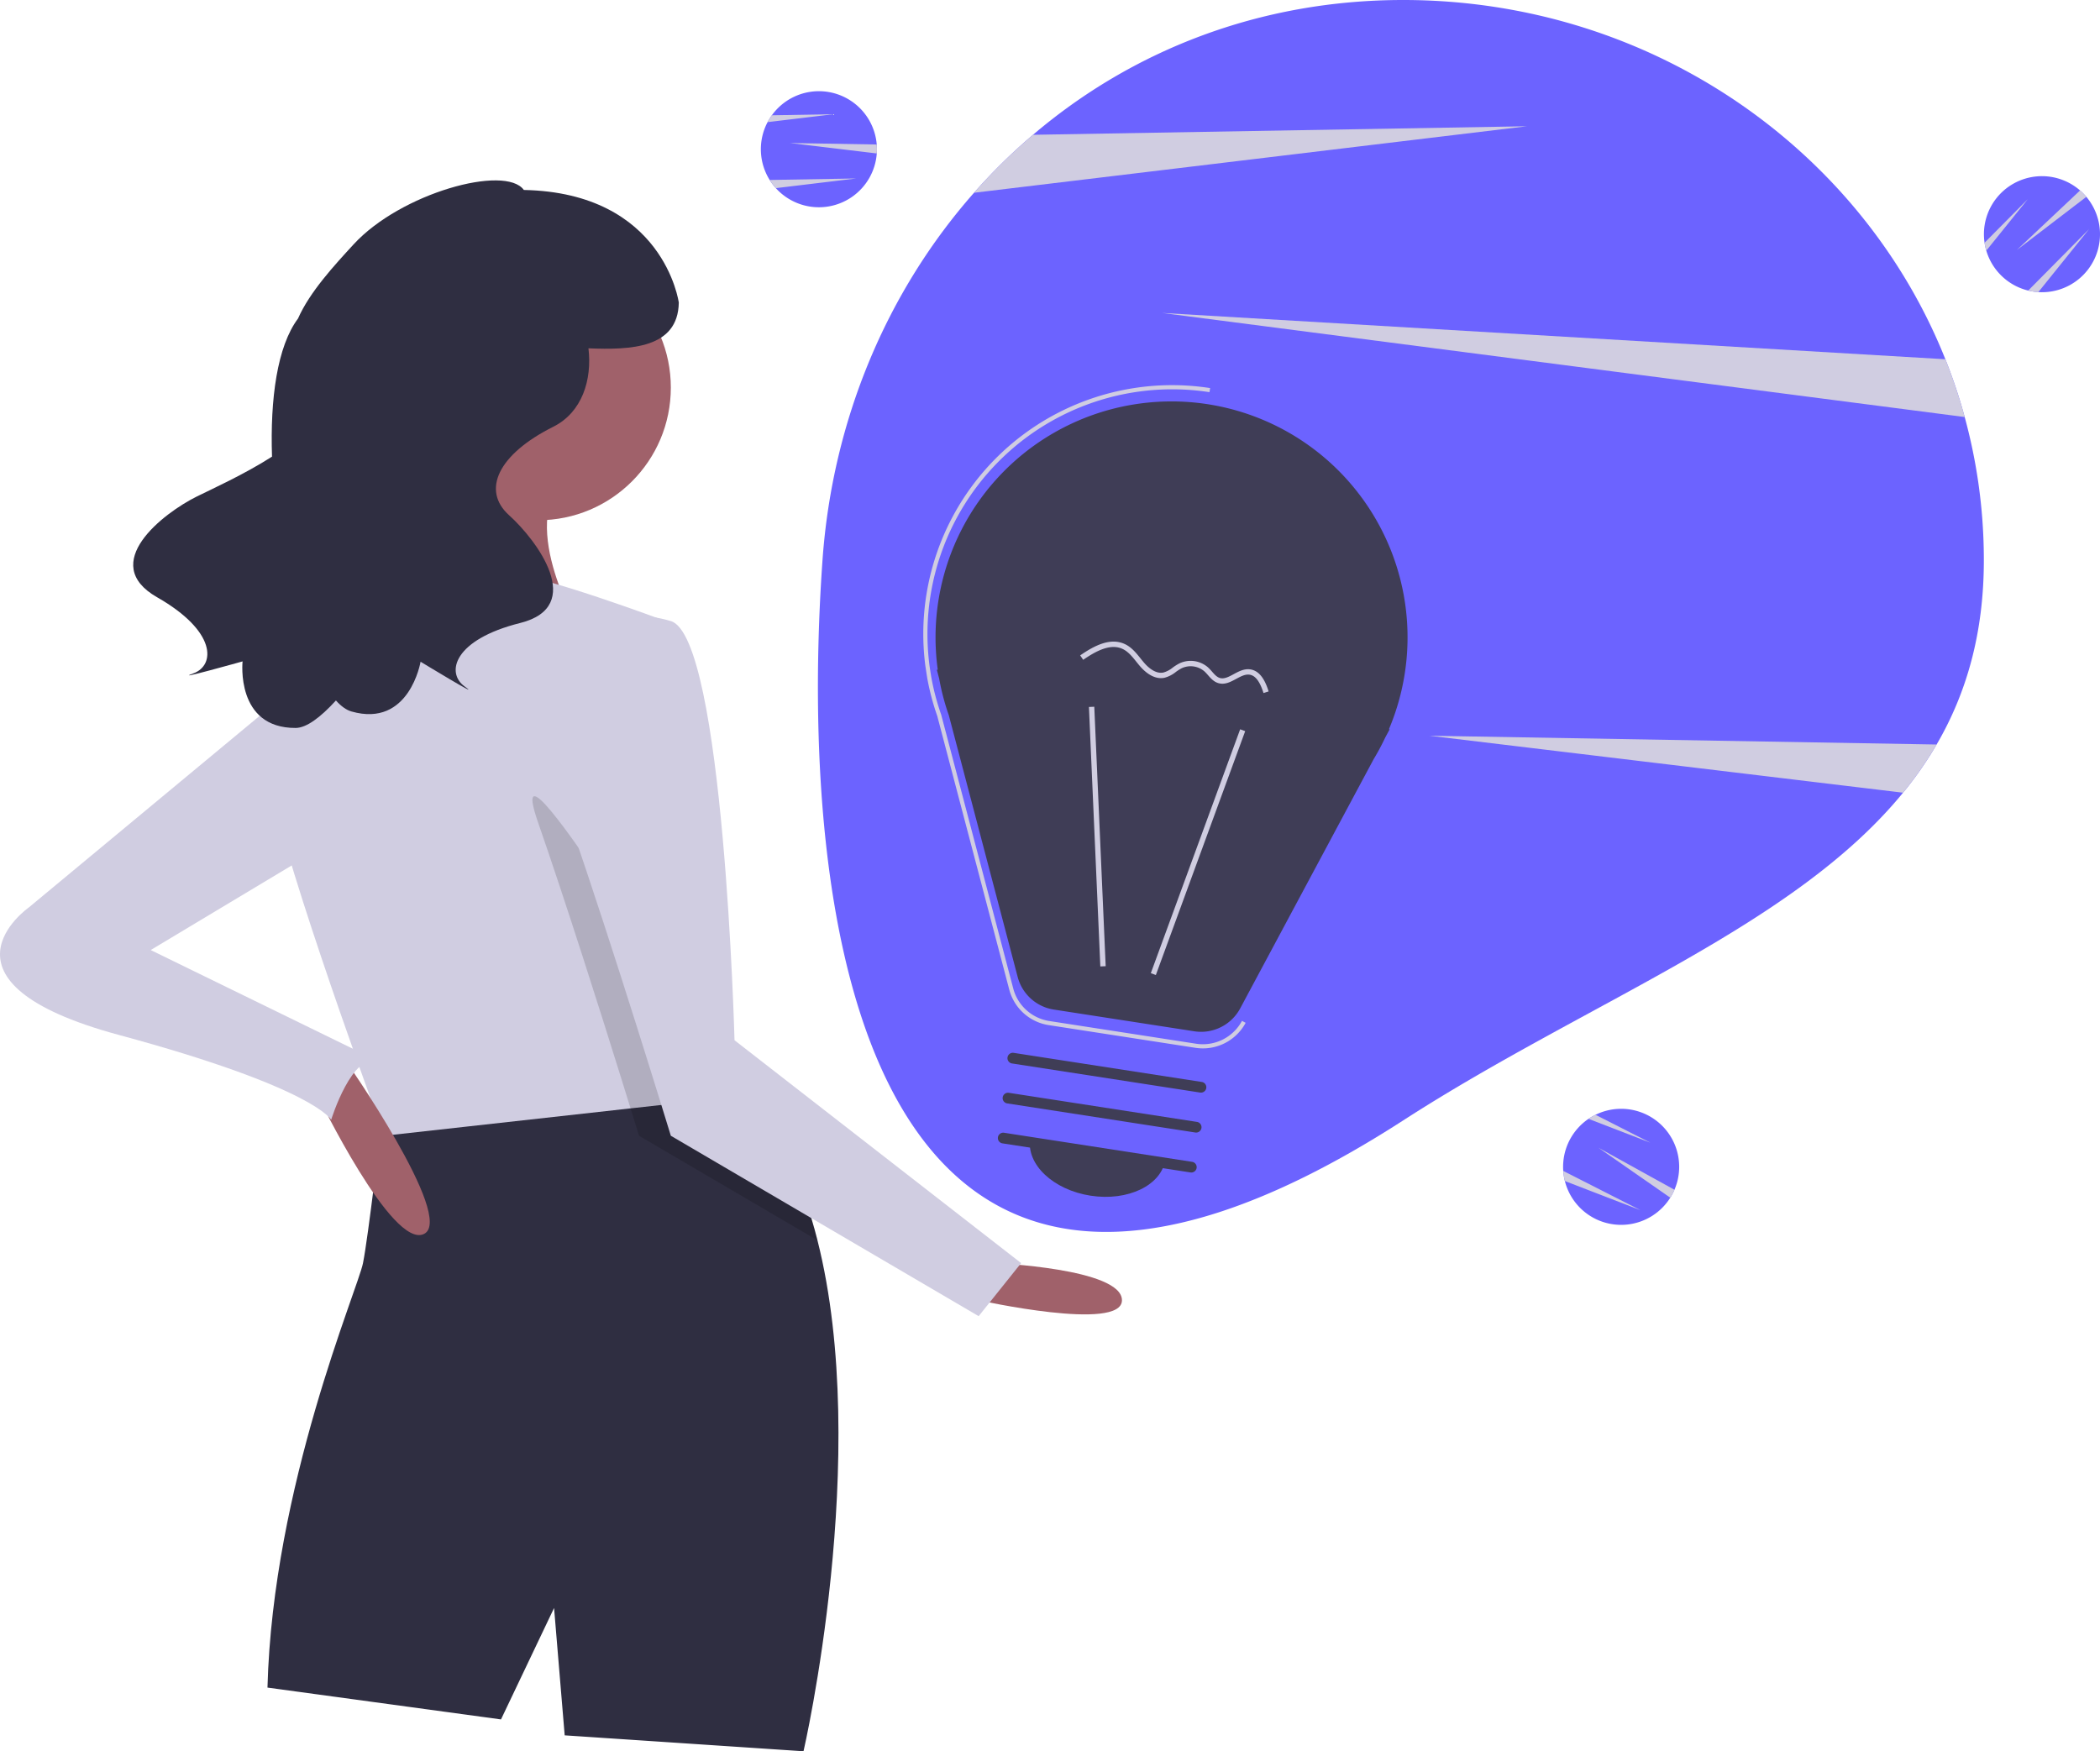 <svg data-name="Layer 1" xmlns="http://www.w3.org/2000/svg" width="1013.03" height="844.995"><path d="M956.999 270.31c0 35.17-8.33 64.12-22.78 88.92a177.678 177.678 0 01-16.19 23.25c-53.12 64.97-151.88 100.53-241.14 158.13-263.48 170.02-292.02-102.42-280.12-270.3 4.8-67.74 31.18-129.79 73.09-177.3a278.22 278.22 0 0128.45-27.97C545.889 24.52 607.359 0 676.889 0c119.29 0 221.16 71.95 261.55 173.34a261.85 261.85 0 0118.56 96.97z" fill="#6c63ff"/><path d="M736.569 60.92l-266.71 32.09a278.22 278.22 0 0128.45-27.97zM934.219 359.23a177.678 177.678 0 01-16.19 23.25L689.569 355zM947.759 201.22L560.569 151l377.87 22.34a260.439 260.439 0 019.32 27.88z" fill="#d0cde1"/><path d="M423.033 72.002c0 .69-.02 1.37-.08 2.04a27.997 27.997 0 11-52.68-15.11 25.74 25.74 0 012.06-3.31 27.989 27.989 0 0150.6 14.1c.07.75.1 1.51.1 2.28z" fill="#6c63ff"/><path d="M423.033 72.002c0 .69-.02 1.37-.08 2.04l-41.92-5.04 41.9.72c.07.75.1 1.51.1 2.28zM413.033 86.112l-38.78 4.67a28.057 28.057 0 01-2.96-3.95zM402.033 55.112l-31.76 3.82a25.74 25.74 0 012.06-3.31z" fill="#d0cde1"/><path d="M806.766 576.128c-.323.61-.66 1.2-1.027 1.764a27.997 27.997 0 11-39.45-38.042 25.74 25.74 0 013.372-1.958 27.989 27.989 0 0138.086 36.175c-.29.695-.62 1.38-.98 2.06z" fill="#6c63ff"/><path d="M806.766 576.128c-.323.61-.66 1.2-1.027 1.764l-34.666-24.103 36.674 20.278c-.29.695-.62 1.38-.98 2.06zM791.319 583.904l-36.445-14.054a28.057 28.057 0 01-.763-4.877zM796.134 551.364L766.29 539.85a25.74 25.74 0 013.372-1.958z" fill="#d0cde1"/><path d="M1005.079 93.453c.481.494.942.994 1.367 1.516a27.997 27.997 0 11-48.264 25.964 25.739 25.739 0 01-.836-3.808 27.989 27.989 0 0146.07-25.235 24.54 24.54 0 011.663 1.563z" fill="#6c63ff"/><path d="M1005.079 93.453c.481.494.942.994 1.367 1.516l-33.53 25.66 30.5-28.739a24.533 24.533 0 011.663 1.563zM1007.771 110.536l-24.502 30.42a28.057 28.057 0 01-4.877-.762zM978.252 96.023l-20.07 24.91a25.739 25.739 0 01-.836-3.808z" fill="#d0cde1"/><path d="M479.78 609.453s61.446 2.56 61.446 17.922-69.126 0-69.126 0z" fill="#a0616a"/><path d="M387.612 844.995l-115.21-7.681-5.12-61.446-25.603 53.765-112.65-15.361c2.56-97.29 43.524-192.018 46.084-204.819s8.679-65.695 8.679-65.695c11.188-23.734 69.817-25.961 115.774-23.81 19.048.87 35.945 2.508 46.365 3.686 6.887.768 10.958 1.332 10.958 1.332 18.357 18.92 30.185 44.701 37.456 73.504 26.217 103.766-6.733 246.525-6.733 246.525z" fill="#2f2e41"/><circle cx="259.6" cy="187.015" r="64.006" fill="#a0616a"/><path d="M216.076 202.376s-17.921 79.367-46.084 102.41 110.09 0 110.09 0-30.723-51.205-7.68-74.247-56.326-28.163-56.326-28.163z" fill="#a0616a"/><path d="M346.648 530.086l-42.474 4.71-118.82 13.212s-.564-1.511-1.562-4.25c-8.628-23.529-50.18-138.022-54.763-172.406-5.12-38.404 48.644-84.488 48.644-84.488s51.205-10.241 66.566-10.241 76.807 23.042 76.807 23.042l22.914 206.124 1.971 17.845z" fill="#d0cde1"/><path d="M394.345 598.47l-86.1-50.462s-1.51-4.916-4.071-13.211c-1.28-4.148-2.842-9.166-4.608-14.85-9.934-31.9-26.601-84.538-39.966-122.993-20.481-58.885 79.368 104.97 79.368 104.97l4.992 3.865 1.971 17.845c6.887.768 10.958 1.332 10.958 1.332 18.357 18.92 30.185 44.701 37.456 73.504z" opacity=".15"/><path d="M280.082 304.786s-25.602 33.283-5.12 92.168 48.644 151.054 48.644 151.054L472.1 635.056l20.482-25.603-138.253-107.53s-5.12-194.577-30.723-202.258-43.524 5.12-43.524 5.12z" fill="#d0cde1"/><path d="M153.35 528.806s35.844 74.247 51.205 66.566-38.403-84.488-38.403-84.488z" fill="#a0616a"/><path d="M149.51 325.267L13.818 437.917s-51.205 35.844 43.524 61.446 102.41 40.964 102.41 40.964 10.24-33.283 23.041-28.163L72.703 458.4l89.609-53.764z" fill="#d0cde1"/><path d="M94.974 239.549c7.122-3.527 22.848-10.645 36.244-19.22-.94-27.898 2.496-53.223 12.552-66.647 5.644-12.817 17.498-25.648 26.781-35.753 22.798-24.816 73.21-38.667 82.15-26.269 67.626 1.335 74.746 54.343 74.746 54.343-.352 22.172-23.396 22.874-43.582 22.066 1.807 15.136-3.01 30.864-16.96 37.839-26.676 13.338-34.679 30.677-21.34 42.682s37.346 44.015 5.335 52.018-36.013 24.009-26.676 30.677-21.341-12.004-21.341-12.004-5.335 32.012-33.345 24.009c-2.51-.718-5.02-2.555-7.486-5.304-7.564 8.312-14.313 13.227-19.4 13.254-29.13.154-25.636-32.11-25.636-32.11s-34.576 9.71-23.787 5.806 11.25-20.396-17.417-36.734 3.082-40.69 19.162-48.653z" fill="#2f2e41"/><path d="M452.384 323.18l-.465-.06 1.133 4.306a113.176 113.176 0 004.65 17.677l33.227 126.308a21.408 21.408 0 0017.43 15.71l67.76 10.482a21.408 21.408 0 0022.146-11.051l64.394-120.277a113.003 113.003 0 005.508-10.288l2.187-4.084-.341-.045a113.847 113.847 0 10-217.63-28.677z" fill="#3f3d56"/><path d="M580.278 505.856a23.298 23.298 0 01-3.565-.275l-70.828-10.958a23.371 23.371 0 01-19.034-17.155l-34.73-132.026a119.056 119.056 0 01-4.878-18.556l-.879-5.776a120.026 120.026 0 01137.393-133.863l-.307 1.976a118.069 118.069 0 00-134.93 132.913l.675 4.32a118.28 118.28 0 004.836 18.4l34.755 132.103a21.37 21.37 0 0017.405 15.688l70.828 10.958a21.407 21.407 0 0022.114-11.036l1.764.943a23.42 23.42 0 01-20.62 12.344z" fill="#d0cde1"/><path fill="#d0cde1" d="M555.148 469.56l43.096-117.67 2.43.89-43.097 117.67zM525.294 341.115l2.584-.113 5.5 125.193-2.584.114z"/><path d="M574.29 565.71l-90.757-14.04a2.587 2.587 0 01.79-5.113l90.758 14.04a2.587 2.587 0 11-.791 5.114zM576.617 546.438l-90.757-14.04a2.587 2.587 0 11.79-5.114l90.758 14.04a2.587 2.587 0 11-.79 5.114zM578.944 527.165l-90.757-14.04a2.587 2.587 0 01.79-5.114l90.758 14.04a2.587 2.587 0 01-.79 5.114z" fill="#3f3d56"/><path d="M526.09 576.926c18.002 2.785 34.148-4.99 36.063-17.367l-65.192-10.085c-1.915 12.376 11.127 24.667 29.13 27.452z" fill="#3f3d56"/><path d="M558.714 327.1c-3.873-.599-7.077-3.66-8.833-5.712-.576-.672-1.137-1.37-1.699-2.069-2.045-2.546-3.977-4.95-6.666-6.205-5.937-2.77-12.932 1.1-18.989 5.25l-1.463-2.133c6.659-4.566 14.424-8.783 21.546-5.462 3.235 1.51 5.448 4.265 7.589 6.93a84.631 84.631 0 001.647 2.007c1.826 2.133 5.469 5.589 9.371 4.792a12.598 12.598 0 004.496-2.38 24.077 24.077 0 013.181-2.007 12.67 12.67 0 0113.907 1.965 25.024 25.024 0 011.887 1.996c1.164 1.326 2.263 2.578 3.693 3.033 2.114.676 4.349-.532 6.717-1.809 2.442-1.318 4.966-2.68 7.83-2.344.092.01.186.023.279.038 5.095.788 7.444 6.423 8.774 10.629l-2.467.779c-1.807-5.717-4.006-8.56-6.89-8.877-2.05-.241-4.113.873-6.297 2.051-2.738 1.479-5.572 3.007-8.732 1.998-2.114-.673-3.506-2.258-4.852-3.792a22.797 22.797 0 00-1.688-1.793 10.165 10.165 0 00-11.012-1.556 21.837 21.837 0 00-2.837 1.8 14.697 14.697 0 01-5.47 2.803 8.504 8.504 0 01-3.022.067z" fill="#d0cde1"/></svg>